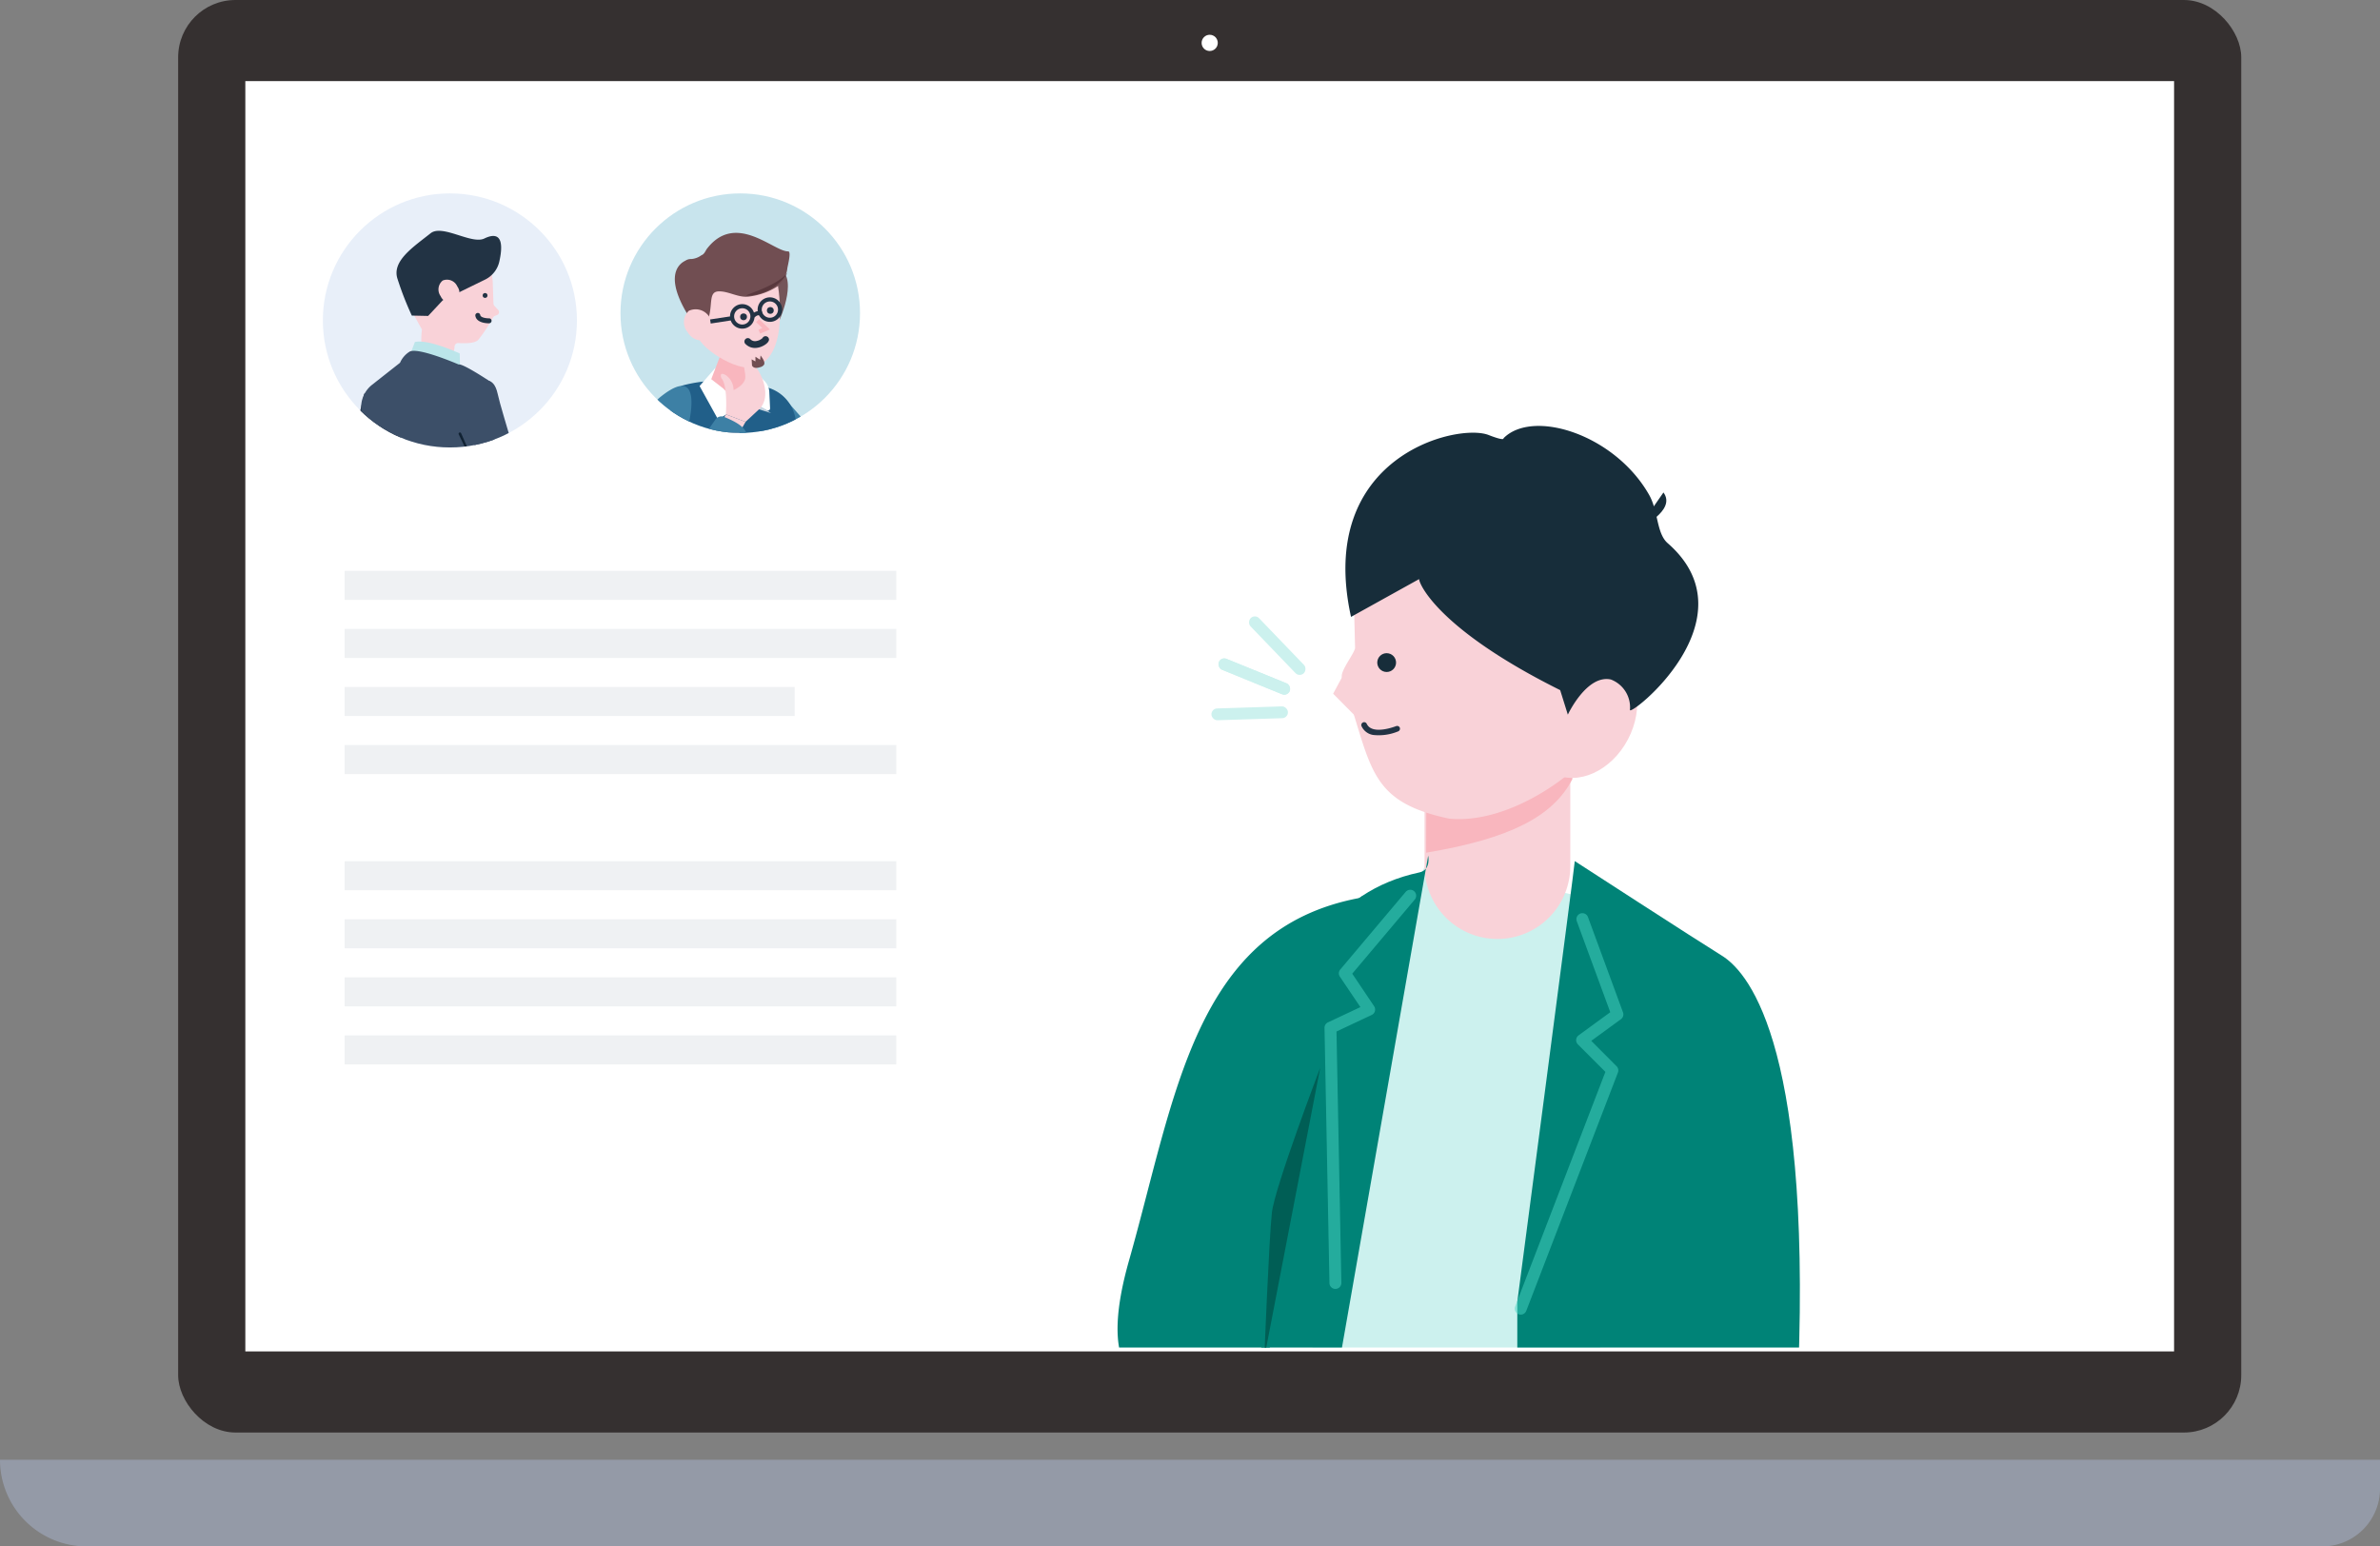 <svg xmlns="http://www.w3.org/2000/svg" width="207.598" height="134.891"><rect width="100%" height="100%" fill="#808080" stroke="none"/><defs><clipPath id="a"><circle cx="11.08" cy="11.08" r="11.08" fill="none"/></clipPath><clipPath id="b"><circle cx="10.447" cy="10.447" r="10.447" fill="none"/></clipPath><clipPath id="c"><path fill="#fff" stroke="#707070" d="M0 0h79.145v92.441H0z"/></clipPath></defs><g transform="translate(15.54)"><rect width="179.955" height="124.957" fill="#353030" rx="5"/><path fill="#fff" d="M5.859 7.077h168.237v110.804H5.859z"/><ellipse cx=".705" cy=".708" fill="#fff" rx=".705" ry=".708" transform="translate(89.272 3.033)"/></g><path fill="#949aa7" d="M0 127.334h207.6v2.519a5.04 5.04 0 0 1-5.038 5.038h-195A7.557 7.557 0 0 1 0 127.334"/><g clip-path="url(#a)" transform="translate(28.163 16.87)"><circle cx="11.08" cy="11.08" r="11.08" fill="#e8eff9"/><g transform="translate(.214 3.268)"><path fill="#f9d2d8" d="M24.985 23.559a11 11 0 0 1 1.241.7c1.363.787 3.361-.7 3.452-1.393.121-.7-.545-.212-1.211-.061-.636.151-1.272-.575-1.272-.575s.787-.182.969-.757-.3-.273-.3-.273c-.454.575-2.695.878-2.695.878z"/><path fill="#bbe5ea" d="M23.986 21.651a21 21 0 0 1 .091 2.543c-.091.242 1.272.03 1.272.03l.182-2.543-.545.031z"/><path fill="#3c4f68" d="M16.477 24.861c-4.178-.151-.424-3.482-.424-3.482s8.478.242 8.781.242l-.333 2.785a47.3 47.3 0 0 1-8.024.455"/><path fill="#422d31" d="m6.879 56.046.182.333-2.18-.182.182 3.331 2.6.151-.03-.394c4.027 1.363 6.419.242 6.419.242.06-.939-1.453-1.574-3.118-2.089a6.5 6.5 0 0 1-2.816-1.877z"/><path fill="#281c1f" d="m5.032 58.891.03.666 2.6.151-.03-.393c4.027 1.362 6.419.242 6.419.242a.7.7 0 0 0-.03-.242c-.212.06-1.06 1-4.663.06a11.6 11.6 0 0 0-4.326-.484"/><path fill="#123" d="M10.75 36.674a95 95 0 0 1-2.634 9.75c-.606 1.635-3.179.575-3.119.333.06-.273.212-15.169.212-15.169s4.663-.242 5.329-.364c.004-.005.186 4.658.212 5.45"/><path fill="#304454" d="M8.393 31.431s2.422 12.989 2.695 13.655 3.24.454 3.573-.393c.333-.878.545-12.051.454-12.989-.429-4.33-6.722-.273-6.722-.273"/><path fill="#304454" d="M14.811 42.089c.363.03-.212 12.747-.7 14.412s-3.361.727-3.361.727l.03-15.351c1.458-2.907 3.728.212 4.031.212"/><path fill="#123" d="M8.937 41.241c.333 0 .273 13.171-.3 14.9-.03.121-3.785.757-3.785.757l.3-17.379c1.484-3.031 3.453 1.722 3.785 1.722"/><path fill="#f9d2d8" d="M14.418 3.606s-4.632-5.359-7.69 1.756c-.061.121 1.7 3.24 1.7 3.24a7.5 7.5 0 0 0 0 1.847c0 .182-.394-.061-.212-.061l2.846.273c.151 0 .212-.424.212-.575a.31.31 0 0 1 .333-.3c.484.03 1.393.06 1.726-.273a13 13 0 0 0 1.3-1.968.3.3 0 0 1 .151-.121l.212-.091a.273.273 0 0 0 .091-.424l-.363-.394a.4.4 0 0 1-.06-.182l-.061-1.877c-.003-.119-.063-.789-.185-.85"/><path fill="#bbe5ea" d="m7.514 10.479.3-.787c1.181-.273 3.906 1 3.906 1l.03 1.09"/><g fill="#123"><path d="M4.033 23.528S5.88 28.403 5.94 30.34c.091 1.908-2.15.484-2.15.484s-2.816-7.448-2.634-7.63c2.12-2.088 2.877.334 2.877.334"/><path d="M6.819 17.201s-1.726 5.6-2.876 6.721-2.664-.757-2.664-.757l2.119-8.962c4.329-1.483 3.421 2.998 3.421 2.998"/></g><path fill="#d9e2e9" d="m6.913 18.2-6.7 4.39a.43.43 0 0 0-.212.424l.606 6.328a.456.456 0 0 0 .7.333l6.6-4.3a.41.41 0 0 0 .212-.393l-.515-6.419a.468.468 0 0 0-.691-.363"/><path fill="#59383d" d="m12.813 56.986.182.333-2.18-.182.212 3.331 2.6.151-.03-.394c4.057 1.332 6.419.212 6.419.212.06-.969-1.453-1.6-3.119-2.089a7 7 0 0 1-2.846-1.877z"/><path fill="#281c1f" d="m10.997 59.771.03.666 2.6.151-.03-.393c4.057 1.332 6.419.212 6.419.212a.7.7 0 0 0-.03-.242c-.212.091-1.06 1.06-4.663.121a15.7 15.7 0 0 0-4.326-.515"/><circle cx=".212" cy=".212" r=".212" fill="#234" transform="translate(13.722 5.423)"/><path fill="#234" d="M14.244 8.062c-.428 0-1.1-.14-1.16-.676a.216.216 0 0 1 .428-.051c.028.236.547.3.778.294a.216.216 0 0 1 .014.431z"/><path fill="#3c4f68" d="m14.418 13.174 1.363 20.8-9.174-2.059-2.452.333s1.3-8.447-.03-10.567c-.938-1.514-1.029-4.572-1-6.3a2.5 2.5 0 0 1 .969-1.968l2.422-1.908a2.14 2.14 0 0 1 .787-.938c.636-.515 4.33 1.09 4.33 1.09.332-.118 2.755 1.486 2.785 1.517"/><path fill="#3c4f68" d="M12.389 16.201c.091.333 1.574 6.389 1.7 6.873.787 3.542 2.6-.333 3-.666s-1.7-6.51-2.059-8.205c-.363-1.665-1.393-1.029-1.393-1.029-1.157.514-1.278 2.724-1.248 3.027"/><path fill="#234" d="M10.24 6.058 8.968 7.42l-1.423-.03a27 27 0 0 1-1.241-3.179c-.545-1.575 1.393-2.816 2.876-4 1.029-.818 3.573 1 4.693.454 1.7-.817 1.575.817 1.3 2.029a2.32 2.32 0 0 1-1.211 1.544z"/><path fill="#f9d2d8" d="M10.24 4.332a.983.983 0 0 1 1.272.515 1 1 0 0 1-.182 1.363.983.983 0 0 1-1.272-.515 1 1 0 0 1 .182-1.363"/><path fill="#123" d="m6.122 32.036.394-.969.061.818zm5.511-14.291a.115.115 0 0 1 .212-.091l3 6.813z"/></g></g><g transform="translate(54.122 16.87)"><circle cx="10.447" cy="10.447" r="10.447" fill="#c8e4ed"/><g clip-path="url(#b)"><path fill="#3d80a5" d="m14.488 24.819 1.682 1.786s3.555-1.125 3.565-1.909c.008-.617-3.762-5-5.5-6.894-.614-.666-2.077-.566-2.335.312-.327 1.098-.015 3.101 2.588 6.705"/><path fill="#215f89" d="M11.856 16.763a3.9 3.9 0 0 1 1.475.358 3.4 3.4 0 0 1 1.955 2.677c.521 3.035.471 13.983.471 13.983l-10.776.267S3.336 22.634 4.49 18.494c.219-.785.307-1.581 1.019-1.766a12.5 12.5 0 0 1 6.347.035"/><path fill="#c7d6e2" d="M13.128 19.163s-1.89-1.291-2.381-1.03c-.377-.18-1.945 1.2-1.945 1.2l2.167-.853z"/><path fill="#fff" d="M8.287 15.211s.187 1.253.852 1.577a11 11 0 0 1 1.755 1.311l-2.364 1.65-1.631-2.947zm3.424.312.835.821a1.47 1.47 0 0 1 .436.976l.067 1.423a.194.194 0 0 1-.289.178l-1.393-.787a.192.192 0 0 1-.064-.279 2.65 2.65 0 0 0 .407-1.066c-.019-.231 0-1.2 0-1.2z"/><path fill="#3d80a5" d="m5.727 21.023-.051.448-.848 7.422a.7.7 0 0 1-.582.656c-1.41.152-2.683-.594-2.807-1.648C1.105 25.06 1 19.716 3.544 17.707c4.146-3.275 2.183 3.316 2.183 3.316"/><path fill="#f9b6be" d="m11.589 14.34.262 2.365s-.075 3.381-2.877.321l-1.057-.82 1-2.613z"/><g fill="#f9d2d8"><path d="M9.191 19.273s.2-2.512-.395-3.164c0 0-.242-.632.415-.242a1.6 1.6 0 0 1 .654 1.291s1.046-.442 1.025-1.169c-.021-.749-.435-1.626.382-1.294s2.1 2.945.811 4.143l-1.176 1.09z"/><path d="m9.193 19.273-.59 1.046 1.541.944.767-1.334"/></g><path fill="#3d80a5" d="m4.059 25.743.238-.34 3.956-5.636a.646.646 0 0 1 .739-.289c1.151.46 2.335 1.11 1.961 2.011-1.009 2.429-3.7 7.192-6.553 7.762-4.643.929-.341-3.508-.341-3.508"/><g transform="translate(4.74 3.443)"><path fill="#714e52" d="m8.924 4.728.222 2.854s1.816-4.078-.333-4.559z" opacity=".95" style="isolation:isolate"/><path fill="#f9d2d8" d="M8.923 4.134s1.3 6.6-1.964 7.562c-1.557.482-5.078-1.816-5-2.929.111-1.112-1.446-4.856.408-5.3 1.886-.408 6.556.667 6.556.667"/><circle cx=".297" cy=".297" r=".297" fill="#234" transform="translate(5.699 7.026)"/><circle cx=".297" cy=".297" r=".297" fill="#234" transform="translate(8.034 6.47)"/><path fill="#234" d="M6.994 10.039a1.14 1.14 0 0 1-.794-.313.3.3 0 1 1 .406-.433.56.56 0 0 0 .462.148 1.05 1.05 0 0 0 .578-.262.3.3 0 0 1 .567.166c-.059.292-.495.531-.774.62a1.5 1.5 0 0 1-.445.074"/><path fill="#f9b6be" d="m7.441 8.789-.148-.339.338-.148-.539-.512.255-.268.943.9z"/><path fill="#714e52" d="M9.887 1.614c-1.26.037-4.6-3.522-7.117-.185-.111.185-.222.445-.445.519a1.7 1.7 0 0 1-.89.334.85.85 0 0 0-.519.148c-.7.334-2.039 1.631.927 5.783 0 0 .667.556 1.075-.7s0-2.372.89-2.409 1.742.593 2.706.445a5.9 5.9 0 0 0 2.447-.89 2.28 2.28 0 0 0 .852-1.557c.037-.265.368-1.488.074-1.488"/><path fill="#f9d2d8" d="M1.139 8.694a1.405 1.405 0 0 0 1.816.556 1.36 1.36 0 0 0 .074-1.89 1.405 1.405 0 0 0-1.816-.556 1.364 1.364 0 0 0-.074 1.89"/><g fill="#234"><path d="M5.884 6.217a1.069 1.069 0 1 1-1.069 1.069 1.07 1.07 0 0 1 1.069-1.069m0 1.779a.71.71 0 1 0-.711-.71.71.71 0 0 0 .711.71m2.409-2.372a1.069 1.069 0 1 1-1.069 1.069 1.07 1.07 0 0 1 1.069-1.069m0 1.779a.71.71 0 1 0-.711-.71.71.71 0 0 0 .711.71"/><path d="m6.905 7.407-.264-.242c.021-.023.512-.549 1-.255l-.184.308c-.236-.144-.549.189-.552.189"/></g><path fill="#234" d="m3.131 7.908-.054-.355 1.927-.296.055.354z"/><path fill="#59383d" d="M9.85 3.467a4.32 4.32 0 0 1-3.373 2c-1.149.113 2.224-.63 3.373-2"/><path fill="#714e52" d="M7.478 10.696s.371.445.334.7c0 .148-.185.259-.3.3-.259.074-.593.185-.778-.111 0 0-.037-.63-.037-.556l.334.185v-.408l.408.259z"/></g></g></g><g clip-path="url(#c)" transform="translate(85.78 25.101)"><path fill="#ccf1ee" d="M38.625 50.24s-8.84 16.57-9.815 27.011 0 15.909 0 15.909l24.847 1.989 2.12-41.293z"/><path fill="#f9d2d8" d="M44.834 56.804a6.356 6.356 0 0 1-6.356-6.356V35.71H51.19v14.738a6.356 6.356 0 0 1-6.356 6.356"/><path fill="#f9b6be" d="M51.371 42.865c-1.683 3.24-5.395 5.184-12.753 6.413l.042-10.013h11.489l1.222.4z"/><path fill="none" d="M51.114 33.912a41 41 0 0 0-.849 6.192 1.02 1.02 0 0 0-.973-.205"/><path fill="#008377" d="M51.581 50.012s10.587 6.863 12.811 8.236c1.992 1.228 7.8 6.863 6.684 36.377H46.568v-6.176s5.06-38.437 5.013-38.437"/><path fill="#2c318c" d="m62.027 75.704.55 19.318"/><path fill="#008377" d="M38.795 49.532s.269 1.245-.758 1.465c-15.514 3.327-12.634 25.165-13.199 33.081l-.662 9.254h6.943"/><path fill="#008377" d="M36.228 55.424c.091-1.343-2.391-3.1-3.4-2.2-14.441 2.692-16.057 17.295-20.127 31.626-5.172 18.218 11.351 8.9 12.188 7.83.032-.04-.027.043 0 0l10.649-29.714a1.5 1.5 0 0 0 .228-.7z"/><path fill="#005e55" d="M29.376 68.04s-3.968 10.414-4.215 12.646-.662 12.646-.662 12.646z"/><path fill="#172d3a" d="M57.138 20.988s3.356-1.536 2.179-3.132"/><path fill="#f9d2d8" d="m32.878 31.006-2.373 4.404 2.322 2.347"/><g transform="rotate(12.04 -22.434 168.628)"><path fill="#f9d2d8" d="M12.84 10.405h3.076c5.276 0 9.69 3.054 10.8 7.144a5.75 5.75 0 0 1-.1 3.213l-.483 1.543a3.4 3.4 0 0 0-.217 1.292c.313 3.671-6.019 11.58-12.214 12.249-7.446 0-7.511-3.2-11.689-10.072-.3-.49.582-2.192.581-2.763l-.826-3.442c0-5.064 4.957-9.164 11.072-9.164"/><circle cx=".82" cy=".82" r=".82" fill="#172d3a" transform="translate(4.731 22.849)"/><path fill="#f9d2d8" d="M19.058 23.441c-.848 3.01.361 5.985 2.7 6.645s4.929-1.247 5.775-4.258-.361-5.985-2.701-6.645-4.926 1.247-5.774 4.258"/><path fill="#172d3a" d="m20.854 22.862 1.1 1.952s.871-3.781 3.026-3.782a2.6 2.6 0 0 1 2.186 2.235c-.012.775 9-10 .182-14.9-1.135-.63-1.38-2.571-2.459-3.782C20.851.045 13.388-.655 11.434 2.41c0 0 .207.24-1.334-.011-2.895-.471-14.351 4.976-8.421 18.02L6.8 15.956c.086.413 2.55 3.941 14.054 6.906"/><path fill="#234" d="M5.701 30.09a1.34 1.34 0 0 1-1.134-.535.25.25 0 0 1 .05-.348.25.25 0 0 1 .35.049c.682.906 2.525-.327 2.543-.335a.25.25 0 0 1 .346.063.25.25 0 0 1-.063.337 4.4 4.4 0 0 1-2.092.769"/></g><path fill="#49d6c5" d="M46.866 89.573a.5.5 0 0 1-.186-.035.52.52 0 0 1-.3-.671l7.872-20.47-2.4-2.4a.52.52 0 0 1 .062-.786l2.764-2.017-2.922-7.942a.52.52 0 0 1 .31-.666.52.52 0 0 1 .666.308l3.056 8.309a.52.52 0 0 1-.181.6L53.02 65.69l2.207 2.215a.52.52 0 0 1 .117.553l-7.993 20.784a.52.52 0 0 1-.485.331m-16.164-2.241a.52.52 0 0 1-.519-.509l-.431-22.264a.52.52 0 0 1 .3-.48l2.83-1.33-1.79-2.657a.52.52 0 0 1 .034-.624l5.706-6.771a.52.52 0 0 1 .731-.065.52.52 0 0 1 .062.732l-5.454 6.468 1.908 2.839a.52.52 0 0 1-.21.76l-3.072 1.444.425 21.927a.52.52 0 0 1-.509.529z" opacity=".5"/></g><g fill="#ccf1ee" transform="translate(105.653 53.557)"><rect width="6.674" height="1.029" rx=".508" transform="rotate(22.18 -9.064 4.05)"/><rect width="6.674" height="1.029" rx=".508" transform="rotate(22.18 -9.064 4.05)"/><rect width="6.674" height="1.029" rx=".508" transform="rotate(46.13 1.908 4.482)"/><rect width="6.674" height="1.029" rx=".508" transform="rotate(-1.828 258.78 4.128)"/></g><path fill="#eff1f3" d="M30.062 49.795h48.12v2.533h-48.12zm0 5.065h48.12v2.533h-48.12zm0 5.065h39.256v2.533H30.062zm0 5.065h48.12v2.533h-48.12zm0 10.131h48.12v2.533h-48.12zm0 5.065h48.12v2.533h-48.12zm0 5.066h48.12v2.533h-48.12zm0 5.065h48.12v2.533h-48.12z"/></svg>